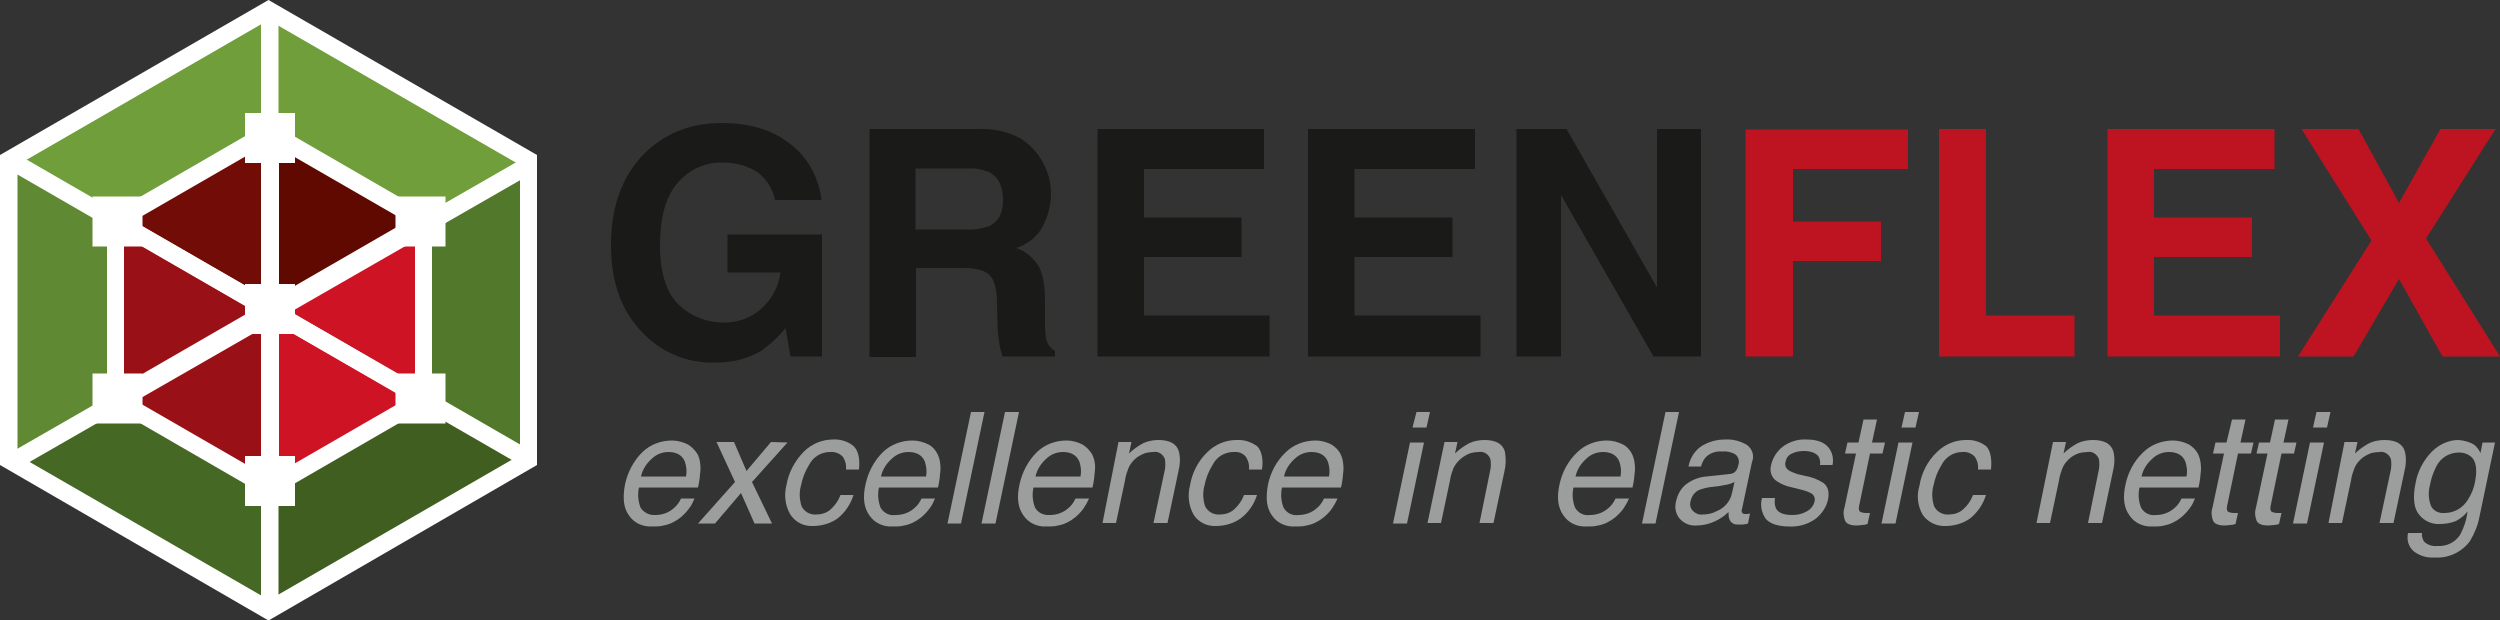<?xml version="1.0" encoding="utf-8"?>
<!-- Generator: Adobe Illustrator 25.4.1, SVG Export Plug-In . SVG Version: 6.00 Build 0)  -->
<!DOCTYPE svg PUBLIC "-//W3C//DTD SVG 1.1//EN" "http://www.w3.org/Graphics/SVG/1.1/DTD/svg11.dtd">
<svg version="1.1" id="Layer_1" xmlns:x="http://ns.adobe.com/Extensibility/1.0/" xmlns:i="http://ns.adobe.com/AdobeIllustrator/10.0/" xmlns:graph="http://ns.adobe.com/Graphs/1.0/"
	 xmlns="http://www.w3.org/2000/svg" xmlns:xlink="http://www.w3.org/1999/xlink" x="0px" y="0px" width="500px" height="124.1px"
	 viewBox="0 0 500 124.1" style="enable-background:new 0 0 500 124.1;" xml:space="preserve">
<rect x="0" y="0" width="500" height="124.1" fill="#333333" stroke="none"/>
<style type="text/css">
	.st0{fill:#007C31;}
	.st1{fill:#3F5E20;}
	.st2{fill:#52782C;}
	.st3{fill:#6F9E3B;}
	.st4{fill:#5F8933;}
	.st5{fill:#466825;}
	.st6{fill:#CD1324;}
	.st7{fill:#600900;}
	.st8{fill:#720C07;}
	.st9{fill:#991116;}
	.st10{fill:#FFFFFF;}
	.st11{fill:#1A1A18;}
	.st12{fill:#BE1421;}
	.st13{fill:#9C9D9D;}
</style>
<polygon class="st0" points="53.7,121.7 53.7,62 105.4,91.9 "/>
<polygon class="st1" points="53.7,121.7 53.6,62 105.3,91.8 "/>
<polygon class="st2" points="105.4,91.8 53.7,62.1 105.3,32.1 "/>
<polygon class="st3" points="105.3,32.1 53.7,62.1 53.5,2.4 "/>
<polygon class="st3" points="53.5,2.4 53.8,62.1 1.9,32.4 "/>
<polygon class="st4" points="1.9,32.4 53.7,62 2.2,92.1 "/>
<polygon class="st5" points="2.2,92.2 53.7,62 54.1,121.7 "/>
<polygon class="st0" points="53.7,97.5 53.7,62 84.4,79.7 "/>
<polygon class="st6" points="53.7,97.5 53.6,61.9 84.4,79.7 "/>
<polygon class="st6" points="84.4,79.7 53.6,62 84.4,44.2 "/>
<polygon class="st7" points="84.4,44.1 53.7,62 53.6,26.5 "/>
<polygon class="st8" points="53.5,26.5 53.7,62 22.9,44.3 "/>
<polygon class="st9" points="22.8,44.3 53.7,61.9 23,79.9 "/>
<polygon class="st9" points="23,79.9 53.7,61.9 53.9,97.4 "/>
<rect x="79.1" y="39.3" class="st10" width="10" height="10"/>
<rect x="79.1" y="74.7" class="st10" width="10" height="10"/>
<rect x="18.5" y="39.3" class="st10" width="10" height="10"/>
<rect x="49" y="22.6" class="st10" width="10" height="10"/>
<rect x="49" y="91.2" class="st10" width="10" height="10"/>
<rect x="49" y="56.8" class="st10" width="10" height="10"/>
<rect x="18.5" y="74.7" class="st10" width="10" height="10"/>
<path class="st10" d="M53.7,124.1L0,93V31L53.7,0l53.7,31v62L53.7,124.1z M3.5,91l50.3,29L104,91V33L53.7,4L3.5,33V91z"/>
<rect x="52.2" y="2" class="st10" width="3.5" height="120.1"/>
<rect x="52.2" y="2" transform="matrix(0.5 -0.866 0.866 0.5 -26.752 77.716)" class="st10" width="3.5" height="120.1"/>
<rect x="-5.9" y="60.8" transform="matrix(0.867 -0.498 0.498 0.867 -23.945 35.395)" class="st10" width="120.5" height="3.5"/>
<path class="st10" d="M53.9,99.6L21.4,80.8V43.2l32.5-18.8l32.5,18.8v37.6L53.9,99.6z M24.8,78.8l29.1,16.8L83,78.8V45.3L53.9,28.5
	L24.8,45.3L24.8,78.8z"/>
<rect x="52.3" y="26.4" class="st10" width="3.5" height="71.2"/>
<rect x="52.3" y="26.5" transform="matrix(0.5 -0.866 0.866 0.5 -26.713 77.786)" class="st10" width="3.5" height="71.2"/>
<rect x="18.4" y="60.3" transform="matrix(0.866 -0.5 0.5 0.866 -23.785 35.332)" class="st10" width="71.1" height="3.5"/>
<path class="st11" d="M155,40c-0.6-2.9-2.5-5.4-5.3-6.5c-1.6-0.7-3.4-1-5.2-1c-3.5-0.1-6.8,1.5-9,4.1c-2.4,2.8-3.5,6.9-3.5,12.5
	c0,5.5,1.3,9.5,3.8,11.9c2.3,2.2,5.5,3.5,8.7,3.5c2.9,0.1,5.7-0.9,7.8-2.8c2.1-1.9,3.4-4.4,3.8-7.2h-10.6v-7.6h18.9v24.4h-6.3
	l-1-5.7c-1.4,1.8-3.1,3.3-4.9,4.6c-2.8,1.6-6,2.4-9.2,2.3c-5.6,0.2-11-2.1-14.8-6.3c-4-4.2-6-9.9-6-17.2c0-7.3,2-13.2,6.1-17.7
	c4.1-4.4,9.4-6.7,16.1-6.7c5.8,0,10.4,1.5,13.9,4.4c3.4,2.7,5.5,6.7,6,11L155,40z"/>
<path class="st11" d="M202.7,27c1.7,0.7,3.1,1.8,4.3,3.2c1,1.1,1.7,2.4,2.3,3.8c0.6,1.5,0.9,3.1,0.9,4.8c0,2.2-0.6,4.4-1.6,6.4
	c-1.1,2.1-3.1,3.7-5.4,4.4c1.9,0.6,3.4,1.9,4.5,3.6c0.9,1.6,1.3,3.9,1.3,7.1v3.1c0,1.4,0,2.8,0.2,4.2c0.2,1.1,0.8,2,1.8,2.6v1.1
	h-10.5c-0.3-1-0.5-1.8-0.6-2.4c-0.2-1.3-0.4-2.6-0.4-3.9l-0.1-4.2c0-2.9-0.5-4.8-1.5-5.8s-2.8-1.4-5.4-1.4h-9.3v17.8h-9.3V25.8h21.8
	C198,25.7,200.4,26.1,202.7,27 M183.1,33.7v12.2h10.2c1.6,0.1,3.1-0.2,4.6-0.7c1.8-0.9,2.7-2.6,2.7-5.1c0-2.8-0.9-4.6-2.6-5.6
	c-1.4-0.6-2.9-0.9-4.4-0.8H183.1z"/>
<polygon class="st11" points="252.8,33.8 228.8,33.8 228.8,43.5 248.3,43.5 248.3,51.4 228.8,51.4 228.8,63.1 253.9,63.1 
	253.9,71.3 219.5,71.3 219.5,25.8 252.8,25.8 "/>
<polygon class="st11" points="295,33.8 270.9,33.8 270.9,43.5 290.5,43.5 290.5,51.4 270.9,51.4 270.9,63.1 296.1,63.1 296.1,71.3 
	261.6,71.3 261.6,25.8 295,25.8 "/>
<polygon class="st11" points="303.3,25.8 313.3,25.8 331.4,57.5 331.4,25.8 340.2,25.8 340.2,71.3 330.7,71.3 312.2,39 312.2,71.3 
	303.3,71.3 "/>
<polygon class="st12" points="349.1,25.9 381.6,25.9 381.6,33.8 358.6,33.8 358.6,44.3 376.2,44.3 376.2,52.2 358.6,52.2 
	358.6,71.3 349.1,71.3 "/>
<polygon class="st12" points="387.8,25.8 397.2,25.8 397.2,63.1 414.9,63.1 414.9,71.3 387.8,71.3 "/>
<polygon class="st12" points="454.9,33.8 430.8,33.8 430.8,43.5 450.4,43.5 450.4,51.4 430.8,51.4 430.8,63.1 456,63.1 456,71.3 
	421.5,71.3 421.5,25.8 454.9,25.8 "/>
<polygon class="st12" points="470.7,71.3 459.6,71.3 474.3,48.1 460.3,25.8 471.7,25.8 479.8,40.6 488.1,25.8 499.1,25.8 
	485.2,47.7 500,71.3 488.5,71.3 479.8,55.8 "/>
<path class="st13" d="M139.6,91c0.4,0.9,0.5,1.9,0.5,2.9c-0.1,1.2-0.2,2.4-0.5,3.6h-11.8c-0.3,1.3-0.2,2.7,0.3,4
	c0.6,1,1.8,1.6,3,1.5c1.4,0,2.7-0.5,3.7-1.4c0.6-0.5,1.1-1.2,1.4-1.9h2.7c-0.3,0.7-0.6,1.4-1.1,2c-0.5,0.7-1.1,1.3-1.7,1.8
	c-1,0.8-2.2,1.4-3.4,1.6c-0.7,0.2-1.5,0.2-2.3,0.2c-1.8,0.1-3.6-0.7-4.6-2.2c-1.1-1.5-1.3-3.5-0.8-6.2c0.5-2.4,1.7-4.7,3.4-6.4
	c1.6-1.6,3.8-2.4,6-2.4c1.1,0,2.2,0.3,3.2,0.8C138.4,89.4,139.1,90.1,139.6,91 M137.2,95.3c0.2-1,0.1-1.9-0.2-2.9
	c-0.5-1.3-1.6-2-3.3-2c-1.3,0-2.5,0.5-3.4,1.4c-1,0.9-1.8,2.1-2.1,3.5L137.2,95.3z"/>
<polygon class="st13" points="143.3,88.4 146.8,88.4 149.3,94.2 154.2,88.4 157.5,88.5 150.4,96.4 154.4,104.7 150.9,104.7 
	148.2,98.6 143,104.7 139.6,104.7 147,96.4 "/>
<path class="st13" d="M171.8,93.9h-2.6c0.1-0.9-0.1-1.7-0.6-2.5c-0.6-0.7-1.6-1.1-2.6-1c-1.8,0-3.4,1-4.2,2.6
	c-0.8,1.3-1.3,2.6-1.6,4.1c-0.4,1.4-0.3,2.8,0.1,4.1c0.5,1.1,1.7,1.8,2.9,1.7c1.1,0,2.1-0.3,2.9-1c0.9-0.8,1.6-1.8,2-2.9h2.6
	c-0.6,1.9-1.7,3.5-3.2,4.7c-1.4,1-3.2,1.5-4.9,1.5c-1.9,0.1-3.6-0.8-4.6-2.4c-1-1.8-1.2-3.9-0.7-5.8c0.4-2.5,1.7-4.9,3.5-6.7
	c1.5-1.5,3.6-2.4,5.8-2.4c1.5-0.1,3,0.4,4.1,1.3C171.7,90.2,172,91.7,171.8,93.9"/>
<path class="st13" d="M187.6,91c0.4,0.9,0.5,1.9,0.5,2.9c-0.1,1.2-0.2,2.4-0.5,3.6h-11.8c-0.3,1.3-0.2,2.7,0.3,4
	c0.6,1.1,1.8,1.7,3.1,1.5c1.4,0,2.7-0.5,3.7-1.4c0.6-0.5,1.1-1.2,1.4-1.9h2.7c-0.3,0.7-0.6,1.4-1.1,2c-0.5,0.7-1.1,1.3-1.7,1.8
	c-1,0.8-2.2,1.4-3.4,1.6c-0.7,0.2-1.5,0.2-2.3,0.2c-1.8,0.1-3.6-0.7-4.6-2.2c-1.1-1.5-1.4-3.5-0.8-6.2c0.5-2.4,1.7-4.7,3.4-6.4
	c1.6-1.6,3.8-2.4,6-2.4c1.1,0,2.2,0.3,3.2,0.8C186.5,89.3,187.2,90.1,187.6,91 M185.2,95.3c0.2-0.9,0.1-1.9-0.2-2.9
	c-0.5-1.3-1.6-2-3.3-2c-1.3,0-2.5,0.5-3.4,1.4c-1,0.9-1.8,2.1-2.1,3.5L185.2,95.3z"/>
<polygon class="st13" points="194.2,82.4 196.9,82.4 192.2,104.7 189.5,104.7 "/>
<polygon class="st13" points="201,82.4 203.8,82.4 199.1,104.7 196.3,104.7 "/>
<path class="st13" d="M218.5,91c0.4,0.9,0.6,1.9,0.5,2.9c-0.1,1.2-0.2,2.4-0.5,3.6h-11.8c-0.3,1.3-0.2,2.7,0.3,4
	c0.6,1.1,1.8,1.6,3,1.5c1.4,0,2.7-0.5,3.7-1.4c0.6-0.5,1.1-1.2,1.4-1.9h2.7c-0.3,0.7-0.7,1.4-1.1,2c-0.5,0.7-1.1,1.3-1.7,1.8
	c-1,0.8-2.2,1.4-3.4,1.6c-0.7,0.2-1.5,0.2-2.3,0.2c-1.8,0.1-3.6-0.7-4.6-2.2c-1.1-1.5-1.4-3.5-0.8-6.2c0.5-2.4,1.7-4.7,3.4-6.4
	c1.6-1.6,3.8-2.4,6-2.4c1.1,0,2.2,0.3,3.2,0.8C217.3,89.4,218,90.1,218.5,91 M216.1,95.3c0.2-1,0.1-1.9-0.2-2.9
	c-0.5-1.3-1.6-2-3.3-2c-1.3,0-2.5,0.5-3.4,1.4c-1,0.9-1.8,2.1-2.1,3.5L216.1,95.3z"/>
<path class="st13" d="M223.7,88.4h2.6l-0.5,2.3c0.8-0.8,1.8-1.5,2.9-2.1c0.9-0.4,2-0.6,3-0.6c2.3,0,3.7,0.8,4.1,2.4
	c0.3,1.3,0.2,2.6-0.1,3.8l-2.2,10.4h-2.8l2.2-10.3c0.2-0.8,0.2-1.6,0.1-2.4c-0.3-1-1.3-1.7-2.3-1.5c-0.6,0-1.1,0.1-1.6,0.2
	c-0.8,0.3-1.6,0.7-2.2,1.3c-0.5,0.5-0.9,1-1.2,1.7c-0.3,0.8-0.6,1.6-0.7,2.5l-1.8,8.5h-2.7L223.7,88.4z"/>
<path class="st13" d="M252.4,93.9h-2.6c0.1-0.9-0.1-1.7-0.6-2.5c-0.6-0.8-1.6-1.1-2.5-1c-1.8,0-3.4,1-4.2,2.6
	c-0.8,1.3-1.3,2.6-1.6,4.1c-0.4,1.4-0.3,2.8,0.1,4.1c0.5,1.1,1.7,1.8,2.9,1.7c1.1,0,2.1-0.3,2.9-1c0.9-0.8,1.6-1.8,2-2.9h2.6
	c-0.6,1.9-1.7,3.5-3.3,4.7c-1.4,1-3.2,1.5-4.9,1.5c-1.8,0.1-3.6-0.8-4.5-2.3c-1-1.8-1.2-3.9-0.7-5.8c0.4-2.5,1.6-4.9,3.5-6.7
	c1.5-1.5,3.6-2.4,5.8-2.4c1.5-0.1,3,0.4,4.2,1.3C252.3,90.2,252.7,91.8,252.4,93.9"/>
<path class="st13" d="M268.2,91c0.4,0.9,0.5,1.9,0.5,2.9c-0.1,1.2-0.2,2.4-0.5,3.6h-11.8c-0.3,1.3-0.2,2.7,0.3,4
	c0.6,1.1,1.8,1.7,3,1.5c1.4,0,2.7-0.5,3.7-1.4c0.6-0.5,1.1-1.2,1.4-1.9h2.7c-0.3,0.7-0.7,1.4-1.1,2c-0.5,0.7-1.1,1.3-1.7,1.8
	c-1,0.8-2.2,1.4-3.4,1.6c-0.7,0.2-1.5,0.2-2.3,0.2c-1.8,0.1-3.6-0.7-4.6-2.2c-1.1-1.5-1.3-3.5-0.8-6.2c0.5-2.4,1.7-4.7,3.5-6.4
	c1.6-1.6,3.8-2.4,6-2.4c1.1,0,2.2,0.3,3.2,0.8C267.1,89.4,267.8,90.1,268.2,91 M265.8,95.3c0.2-1,0.1-1.9-0.2-2.9
	c-0.5-1.3-1.6-2-3.3-2c-1.3,0-2.5,0.5-3.4,1.4c-1,0.9-1.8,2.1-2.1,3.5L265.8,95.3z"/>
<path class="st13" d="M282,88.5h2.8l-3.4,16.2h-2.8L282,88.5z M283.3,82.4h2.7l-0.7,3.1h-2.8L283.3,82.4z"/>
<path class="st13" d="M288.9,88.4h2.6l-0.5,2.3c0.8-0.8,1.8-1.5,2.9-2.1c0.9-0.4,2-0.6,3-0.6c2.3,0,3.7,0.8,4.1,2.4
	c0.2,1.3,0.2,2.6-0.1,3.8l-2.2,10.4h-2.8l2.1-10.3c0.2-0.8,0.2-1.6,0.1-2.4c-0.3-1-1.3-1.7-2.3-1.5c-0.6,0-1.1,0.1-1.6,0.2
	c-1.5,0.5-2.8,1.6-3.5,3c-0.3,0.8-0.6,1.6-0.7,2.5l-1.8,8.5h-2.7L288.9,88.4z"/>
<path class="st13" d="M326.5,91c0.4,0.9,0.5,1.9,0.5,2.9c-0.1,1.2-0.2,2.4-0.5,3.6h-11.8c-0.3,1.3-0.2,2.7,0.3,4
	c0.6,1.1,1.8,1.7,3,1.5c1.4,0,2.7-0.5,3.7-1.4c0.6-0.5,1.1-1.2,1.4-1.9h2.7c-0.3,0.7-0.7,1.4-1.1,2c-0.5,0.7-1.1,1.3-1.7,1.8
	c-1,0.8-2.2,1.4-3.4,1.6c-0.7,0.2-1.5,0.2-2.3,0.2c-1.8,0.1-3.6-0.7-4.6-2.2c-1.1-1.5-1.4-3.6-0.8-6.2c0.5-2.4,1.7-4.7,3.5-6.4
	c1.6-1.6,3.8-2.4,6-2.4c1.1,0,2.2,0.3,3.2,0.8C325.4,89.3,326.1,90.1,326.5,91 M324.1,95.3c0.2-1,0.1-1.9-0.2-2.9
	c-0.5-1.3-1.6-2-3.3-2c-1.3,0-2.5,0.5-3.4,1.4c-1,0.9-1.8,2.1-2.1,3.5L324.1,95.3z"/>
<polygon class="st13" points="333.1,82.4 335.8,82.4 331.1,104.7 328.4,104.7 "/>
<path class="st13" d="M345.9,94.8c0.6,0,1.1-0.3,1.4-0.8c0.2-0.3,0.3-0.7,0.4-1.1c0.2-0.7,0-1.5-0.6-2c-0.8-0.5-1.8-0.7-2.7-0.6
	c-1.2-0.1-2.4,0.3-3.2,1.1c-0.5,0.5-0.8,1.2-1,1.9h-2.5c0.3-1.7,1.3-3.3,2.8-4.2c1.4-0.8,2.9-1.2,4.5-1.2c1.5-0.1,3.1,0.3,4.4,1.1
	c1.1,0.8,1.5,2.2,1,3.4l-2,9.4c-0.1,0.2-0.1,0.5,0,0.7c0.1,0.2,0.3,0.3,0.7,0.3h0.4l0.5-0.1l-0.4,2c-0.3,0.1-0.7,0.2-1,0.2
	c-0.3,0-0.6,0-0.9,0c-0.8,0.1-1.5-0.3-1.8-1c-0.2-0.5-0.2-1-0.2-1.5c-0.8,0.8-1.7,1.4-2.8,1.9c-1.1,0.5-2.3,0.8-3.6,0.8
	c-1.3,0.1-2.5-0.4-3.4-1.4c-0.8-1-1-2.2-0.7-3.4c0.3-1.4,1-2.7,2.1-3.5c1.2-0.9,2.6-1.4,4-1.5L345.9,94.8z M340.5,102.9
	c1,0,2-0.2,2.9-0.7c1.5-0.6,2.7-2,3-3.6l0.5-2.2c-0.4,0.2-0.9,0.4-1.4,0.5c-0.5,0.1-1.1,0.2-1.6,0.3l-1.7,0.2
	c-0.8,0.1-1.6,0.3-2.4,0.6c-0.9,0.4-1.5,1.3-1.7,2.3c-0.2,0.7,0,1.4,0.5,1.9C339.1,102.7,339.8,103,340.5,102.9"/>
<path class="st13" d="M355,99.6c-0.1,0.7-0.1,1.4,0.2,2.1c0.5,0.9,1.6,1.3,3.3,1.3c1,0,1.9-0.2,2.8-0.7c0.8-0.4,1.4-1.1,1.6-2
	c0.2-0.6-0.1-1.3-0.6-1.6c-0.7-0.4-1.4-0.6-2.2-0.8l-2-0.5c-1-0.2-1.9-0.6-2.8-1.2c-1-0.7-1.4-1.9-1.1-3.1c0.3-1.5,1.2-2.9,2.4-3.8
	c1.4-1,3-1.5,4.7-1.4c2.4,0,4,0.7,4.8,2.2c0.5,0.9,0.6,2,0.4,2.9H364c0.1-0.6,0-1.2-0.3-1.7c-0.5-0.7-1.5-1.1-3-1.1
	c-0.9,0-1.7,0.2-2.5,0.6c-0.6,0.3-1,0.9-1.1,1.6c-0.2,0.7,0.1,1.3,0.7,1.7c0.5,0.3,1.1,0.5,1.6,0.7l1.7,0.4c1.3,0.2,2.5,0.7,3.6,1.4
	c0.9,0.7,1.2,1.8,0.9,3.3c-0.3,1.5-1.2,2.8-2.4,3.8c-1.5,1.1-3.4,1.7-5.3,1.6c-2.4,0-4-0.6-4.8-1.6c-0.8-1.2-1.1-2.7-0.7-4.1
	L355,99.6z"/>
<path class="st13" d="M372.7,83.9h2.7l-1,4.6h2.6l-0.5,2.2H374l-2.2,10.6c-0.1,0.6,0,0.9,0.3,1.1c0.3,0.1,0.7,0.2,1,0.2h0.4h0.5
	l-0.5,2.2c-0.3,0.1-0.7,0.2-1,0.2c-0.4,0-0.7,0.1-1.1,0.1c-1.3,0-2.1-0.3-2.4-1c-0.3-0.8-0.4-1.7-0.1-2.6l2.3-10.8h-2.2l0.5-2.2h2.2
	L372.7,83.9z"/>
<path class="st13" d="M379.7,88.5h2.8l-3.4,16.2h-2.8L379.7,88.5z M381,82.4h2.8l-0.7,3.1h-2.8L381,82.4z"/>
<path class="st13" d="M398.2,93.9h-2.6c0.1-0.9-0.1-1.7-0.6-2.5c-0.6-0.7-1.6-1.1-2.5-1c-1.8,0-3.4,1-4.2,2.6
	c-0.8,1.3-1.3,2.6-1.6,4.1c-0.4,1.4-0.3,2.8,0.1,4.1c0.5,1.1,1.7,1.8,2.9,1.7c1.1,0,2.1-0.3,2.9-1c0.9-0.8,1.6-1.8,2-2.9h2.6
	c-0.6,1.9-1.7,3.5-3.2,4.7c-1.4,1-3.2,1.5-4.9,1.5c-1.8,0.1-3.6-0.8-4.6-2.3c-1-1.8-1.2-3.9-0.6-5.8c0.4-2.5,1.6-4.9,3.5-6.7
	c1.5-1.5,3.6-2.4,5.8-2.4c1.5-0.1,3,0.4,4.1,1.3C398.1,90.2,398.4,91.8,398.2,93.9"/>
<path class="st13" d="M410.6,88.4h2.6l-0.5,2.3c0.8-0.8,1.8-1.5,2.9-2.1c0.9-0.4,2-0.6,3-0.6c2.3,0,3.7,0.8,4.1,2.4
	c0.3,1.3,0.2,2.6-0.1,3.8l-2.2,10.4h-2.8l2.1-10.3c0.2-0.8,0.2-1.6,0.1-2.4c-0.3-1-1.3-1.7-2.3-1.5c-0.5,0-1.1,0.1-1.6,0.2
	c-0.9,0.3-1.6,0.7-2.2,1.3c-0.5,0.5-0.9,1-1.2,1.7c-0.3,0.8-0.6,1.6-0.7,2.5l-1.8,8.5h-2.7L410.6,88.4z"/>
<path class="st13" d="M439.7,91c0.4,0.9,0.5,1.9,0.5,2.9c-0.1,1.2-0.2,2.4-0.5,3.6h-11.8c-0.3,1.3-0.2,2.7,0.3,4
	c0.6,1.1,1.8,1.7,3,1.5c1.4,0,2.7-0.5,3.7-1.4c0.6-0.5,1.1-1.2,1.4-1.9h2.7c-0.3,0.7-0.6,1.4-1.1,2c-0.5,0.7-1.1,1.3-1.7,1.8
	c-1,0.8-2.2,1.4-3.4,1.6c-0.7,0.2-1.5,0.2-2.3,0.2c-1.8,0.1-3.6-0.7-4.6-2.2c-1.1-1.5-1.4-3.5-0.8-6.2c0.5-2.4,1.7-4.7,3.5-6.4
	c1.6-1.6,3.8-2.4,6-2.4c1.1,0,2.2,0.3,3.2,0.8C438.6,89.4,439.3,90.1,439.7,91 M437.3,95.3c0.2-1,0.1-1.9-0.2-2.9
	c-0.5-1.3-1.6-2-3.3-2c-1.3,0-2.5,0.5-3.4,1.4c-1,0.9-1.8,2.1-2.1,3.5L437.3,95.3z"/>
<path class="st13" d="M446.4,83.9h2.7l-1,4.6h2.6l-0.5,2.2h-2.6l-2.2,10.6c-0.1,0.6,0,0.9,0.3,1.1c0.3,0.1,0.7,0.2,1,0.2h0.4h0.5
	l-0.5,2.2c-0.3,0.1-0.7,0.2-1,0.2c-0.4,0-0.7,0.1-1.1,0.1c-1.3,0-2.1-0.3-2.4-1c-0.3-0.8-0.4-1.7-0.1-2.6l2.3-10.8h-2.2l0.5-2.2h2.2
	L446.4,83.9z"/>
<path class="st13" d="M455,83.9h2.7l-1,4.6h2.6l-0.5,2.2h-2.5l-2.2,10.6c-0.1,0.6,0,0.9,0.3,1.1c0.3,0.1,0.7,0.2,1,0.2h0.4h0.5
	l-0.5,2.2c-0.3,0.1-0.7,0.2-1,0.2c-0.4,0-0.7,0.1-1.1,0.1c-1.3,0-2.1-0.3-2.4-1c-0.3-0.8-0.4-1.7-0.1-2.6l2.3-10.8h-2.2l0.5-2.2h2.2
	L455,83.9z"/>
<path class="st13" d="M462,88.5h2.8l-3.4,16.2h-2.8L462,88.5z M463.3,82.4h2.8l-0.7,3.1h-2.8L463.3,82.4z"/>
<path class="st13" d="M468.9,88.4h2.6l-0.5,2.3c0.8-0.8,1.8-1.5,2.9-2.1c0.9-0.4,2-0.6,3-0.6c2.3,0,3.7,0.8,4.1,2.4
	c0.3,1.3,0.2,2.6-0.1,3.8l-2.2,10.4h-2.8l2.2-10.3c0.2-0.8,0.2-1.6,0.1-2.4c-0.3-1-1.3-1.7-2.3-1.5c-0.5,0-1.1,0.1-1.6,0.2
	c-0.8,0.3-1.6,0.7-2.2,1.3c-0.5,0.5-0.9,1-1.2,1.7c-0.3,0.8-0.6,1.6-0.7,2.5l-1.8,8.5h-2.7L468.9,88.4z"/>
<path class="st13" d="M494.9,89c0.5,0.4,0.9,1,1.2,1.6l0.4-2.1h2.5l-3.1,14.8c-0.3,1.7-1,3.4-1.9,4.9c-1.6,2.2-4.3,3.5-7.1,3.3
	c-1.5,0.1-2.9-0.3-4.1-1.2c-1.1-0.9-1.5-2.3-1.2-3.7h2.8c-0.1,0.6,0.1,1.2,0.4,1.7c0.7,0.7,1.7,1,2.7,0.9c1.8,0.1,3.5-0.7,4.5-2.2
	c0.8-1.5,1.3-3,1.5-4.7c-0.6,0.8-1.4,1.4-2.3,1.9c-1,0.4-2.1,0.6-3.2,0.6c-1.6,0.1-3.2-0.6-4.2-1.9c-1-1.2-1.3-3.3-0.7-6.2
	c0.4-2.4,1.6-4.7,3.3-6.4c1.4-1.4,3.3-2.3,5.3-2.3C492.9,88.1,494,88.4,494.9,89 M491.8,90.5c-1.9,0-3.6,1-4.5,2.7
	c-0.6,1.2-1.1,2.5-1.3,3.8c-0.4,1.4-0.3,2.9,0.2,4.2c0.5,1,1.6,1.5,2.7,1.4c1.9,0,3.7-1,4.7-2.7c0.7-1.1,1.2-2.3,1.4-3.5
	c0.4-2,0.3-3.5-0.3-4.5C494.1,91,493,90.5,491.8,90.5"/>
</svg>
